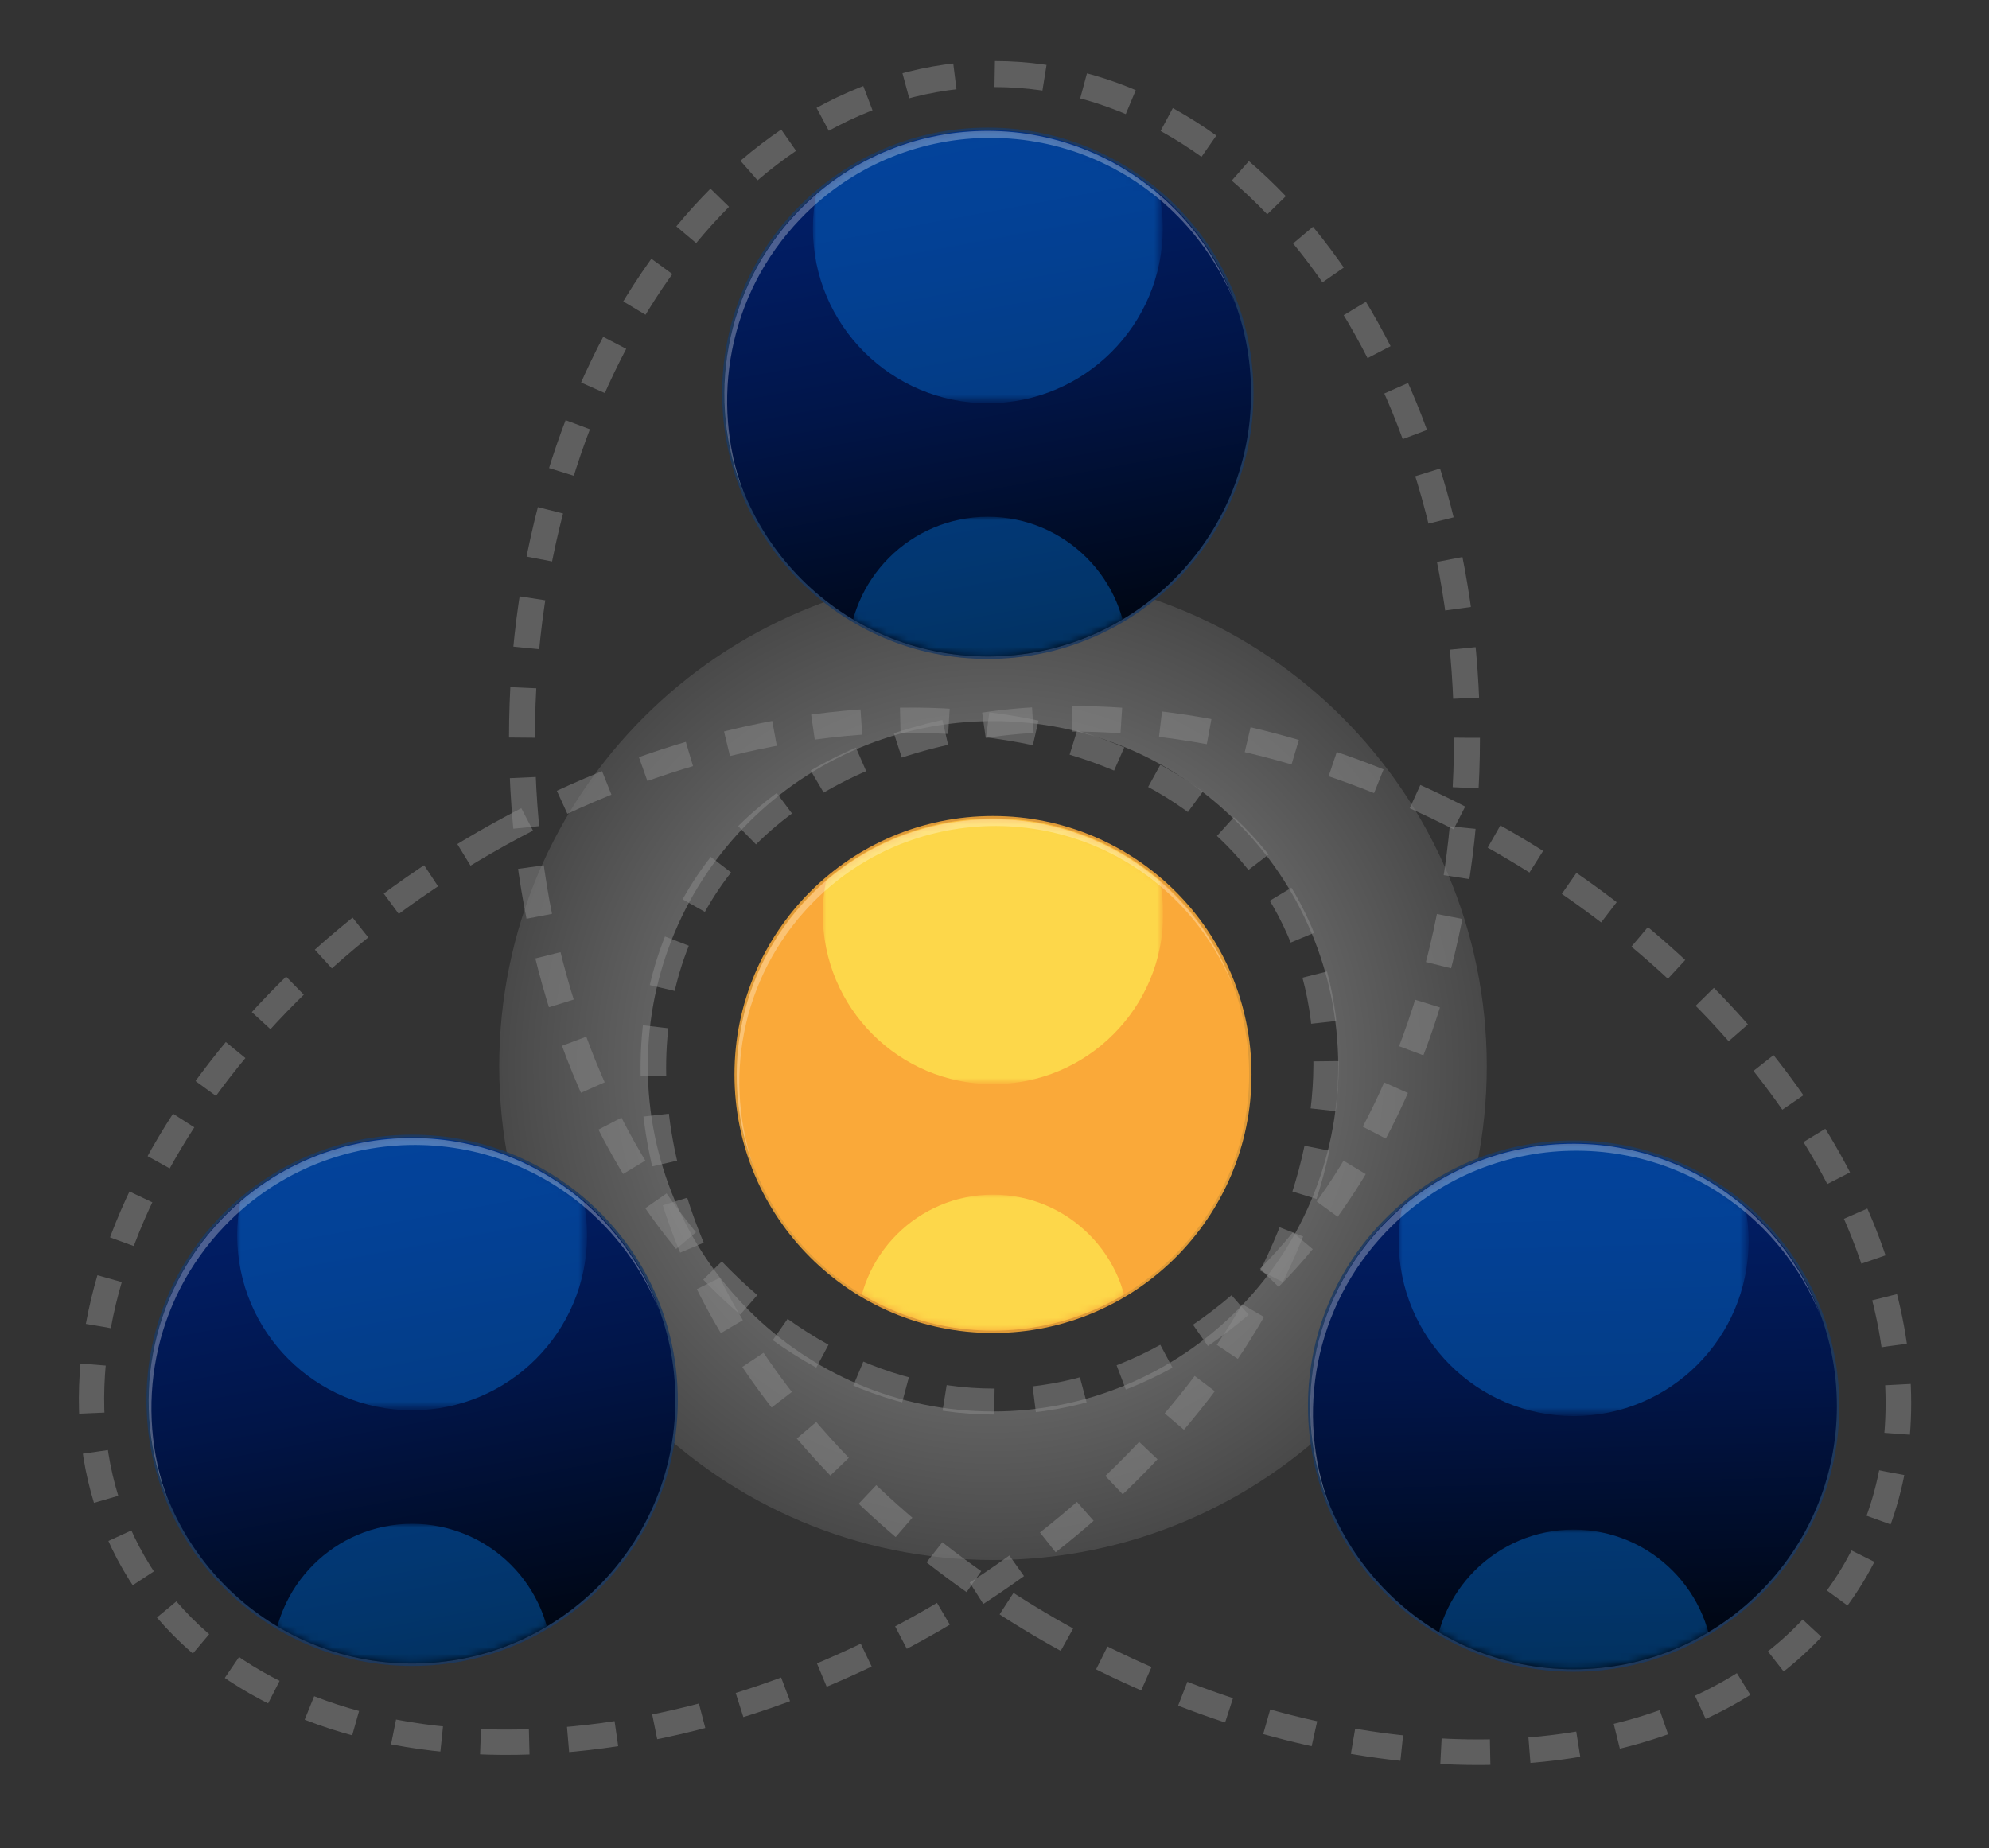 <?xml version="1.0" encoding="utf-8"?>
<!-- Generator: Adobe Illustrator 12.0.1, SVG Export Plug-In . SVG Version: 6.00 Build 51448)  -->
<!DOCTYPE svg PUBLIC "-//W3C//DTD SVG 1.1//EN" "http://www.w3.org/Graphics/SVG/1.1/DTD/svg11.dtd">
<svg  version="1.1" id="Layer_1" xmlns="http://www.w3.org/2000/svg" xmlns:xlink="http://www.w3.org/1999/xlink" width="282.667" height="262.667"
	 viewBox="0 0 282.667 262.667" overflow="visible" enable-background="new 0 0 282.667 262.667" xml:space="preserve">
<rect x="0" y="0" width="282.667" height="262.667" fill="#333333" stroke="none"/>
<g>
	<radialGradient id="XMLID_40_" cx="141.12" cy="151.55" r="70.171" gradientUnits="userSpaceOnUse">
		<stop  offset="0" style="stop-color:#FFFFFF"/>
		<stop  offset="1" style="stop-color:#606060"/>
	</radialGradient>
	<path opacity="0.5" fill="url(#XMLID_40_)" d="M141.118,81.379c-38.753,0-70.168,31.417-70.168,70.17
		c0,38.757,31.416,70.172,70.168,70.172c38.755,0,70.172-31.415,70.172-70.172C211.291,112.796,179.874,81.379,141.118,81.379z
		 M141.118,200.611c-27.096,0-49.061-21.965-49.061-49.063c0-27.096,21.965-49.061,49.061-49.061
		c27.098,0,49.064,21.965,49.064,49.061C190.182,178.646,168.216,200.611,141.118,200.611z"/>
	<path opacity="0.5" fill="none" stroke="#8C8C8C" stroke-width="3.689" stroke-dasharray="7.098 5.678" d="M208.479,104.865
		c0,52.103-30.062,94.34-67.148,94.34c-37.084,0-67.15-42.237-67.15-94.34c0-52.1,30.066-94.339,67.15-94.339
		C178.417,10.526,208.479,52.766,208.479,104.865z"/>
	<path opacity="0.5" fill="none" stroke="#8C8C8C" stroke-width="3.595" stroke-dasharray="6.917 5.534" d="M68.842,119.771
		c45.122-26.051,95.978-22.447,113.588,8.056c17.607,30.502-4.694,76.344-49.815,102.396
		c-45.125,26.051-95.978,22.438-113.586-8.057C1.419,191.666,23.722,145.822,68.842,119.771z"/>
	
		<ellipse transform="matrix(-0.5 0.866 -0.866 -0.5 424.059 106.391)" opacity="0.5" fill="none" stroke="#8C8C8C" stroke-width="3.634" stroke-dasharray="6.991 5.593" cx="181.317" cy="175.611" rx="64.624" ry="95.1"/>
	<g>
		<radialGradient id="XMLID_41_" cx="58.568" cy="199.026" r="37.758" gradientUnits="userSpaceOnUse">
			<stop  offset="0" style="stop-color:#0D69C8"/>
			<stop  offset="1" style="stop-color:#1B3962"/>
		</radialGradient>
		<path opacity="0.85" fill="url(#XMLID_41_)" d="M58.568,161.268c-20.854,0-37.757,16.906-37.757,37.759
			s16.903,37.758,37.757,37.758c20.853,0,37.758-16.905,37.758-37.758S79.42,161.268,58.568,161.268z M58.568,235.421
			c-20.101,0-36.392-16.294-36.392-36.395c0-20.098,16.291-36.392,36.392-36.392s36.393,16.294,36.393,36.392
			C94.961,219.127,78.668,235.421,58.568,235.421z"/>
		<g>
			<defs>
				<circle id="XMLID_3_" cx="58.568" cy="199.026" r="37.408"/>
			</defs>
			<linearGradient id="XMLID_42_" gradientUnits="userSpaceOnUse" x1="51.839" y1="162.826" x2="66.083" y2="239.449">
				<stop  offset="0" style="stop-color:#011F69"/>
				<stop  offset="0.177" style="stop-color:#011C60"/>
				<stop  offset="0.465" style="stop-color:#011548"/>
				<stop  offset="0.827" style="stop-color:#000A20"/>
				<stop  offset="1" style="stop-color:#00040B"/>
			</linearGradient>
			<use xlink:href="#XMLID_3_"  opacity="0.85" fill="url(#XMLID_42_)"/>
			<clipPath id="XMLID_43_">
				<use xlink:href="#XMLID_3_"  opacity="0.85"/>
			</clipPath>
			<defs>
				<filter id="Adobe_OpacityMaskFilter" filterUnits="userSpaceOnUse" x="38.712" y="216.579" width="39.712" height="39.714">
					<feColorMatrix  type="matrix" values="1 0 0 0 0  0 1 0 0 0  0 0 1 0 0  0 0 0 1 0"/>
				</filter>
			</defs>
			<mask maskUnits="userSpaceOnUse" x="38.712" y="216.579" width="39.712" height="39.714" id="XMLID_44_">
				<g clip-path="url(#XMLID_43_)" filter="url(#Adobe_OpacityMaskFilter)">
					<radialGradient id="XMLID_45_" cx="57.251" cy="236.6" r="19.889" gradientUnits="userSpaceOnUse">
						<stop  offset="0" style="stop-color:#A39F9F"/>
						<stop  offset="1" style="stop-color:#000000"/>
					</radialGradient>
					<circle fill="url(#XMLID_45_)" cx="58.486" cy="235.857" r="21.987"/>
				</g>
			</mask>
			<circle opacity="0.6" clip-path="url(#XMLID_43_)" mask="url(#XMLID_44_)" fill="#0683F4" cx="58.568" cy="236.435" r="19.856"/>
		</g>
		<g>
			<defs>
				<circle id="XMLID_8_" cx="58.568" cy="199.026" r="37.408"/>
			</defs>
			<clipPath id="XMLID_46_">
				<use xlink:href="#XMLID_8_" />
			</clipPath>
			<defs>
				<filter id="Adobe_OpacityMaskFilter_1_" filterUnits="userSpaceOnUse" x="33.707" y="150.718" width="49.722" height="49.724">
					<feColorMatrix  type="matrix" values="1 0 0 0 0  0 1 0 0 0  0 0 1 0 0  0 0 0 1 0"/>
				</filter>
			</defs>
			<mask maskUnits="userSpaceOnUse" x="33.707" y="150.718" width="49.722" height="49.724" id="XMLID_47_">
				<g clip-path="url(#XMLID_46_)" filter="url(#Adobe_OpacityMaskFilter_1_)">
					<radialGradient id="XMLID_1_" cx="56.919" cy="175.788" r="24.904" gradientUnits="userSpaceOnUse">
						<stop  offset="0" style="stop-color:#A39F9F"/>
						<stop  offset="1" style="stop-color:#000000"/>
					</radialGradient>
					<circle fill="url(#XMLID_1_)" cx="58.465" cy="174.857" r="27.532"/>
				</g>
			</mask>
			<circle opacity="0.6" clip-path="url(#XMLID_46_)" mask="url(#XMLID_47_)" fill="#0683F4" cx="58.568" cy="175.58" r="24.861"/>
		</g>
		<path opacity="0.3" fill="#FFFFFF" d="M31.949,174.227c14.307-14.905,37.987-15.383,52.891-1.073
			c3.923,3.77,6.837,8.191,8.753,12.926c-1.901-5.109-4.955-9.882-9.148-13.91c-14.902-14.311-38.581-13.831-52.893,1.07
			c-10.542,10.977-13.048,26.714-7.684,39.964C19.018,200.164,21.667,184.93,31.949,174.227z"/>
	</g>
	<g>
		<radialGradient id="XMLID_2_" cx="140.386" cy="55.897" r="37.759" gradientUnits="userSpaceOnUse">
			<stop  offset="0" style="stop-color:#0D69C8"/>
			<stop  offset="1" style="stop-color:#1B3962"/>
		</radialGradient>
		<path opacity="0.85" fill="url(#XMLID_2_)" d="M140.387,18.137c-20.855,0-37.76,16.906-37.76,37.759s16.904,37.76,37.76,37.76
			c20.854,0,37.758-16.907,37.758-37.76S161.241,18.137,140.387,18.137z M140.387,92.289c-20.101,0-36.394-16.292-36.394-36.393
			s16.293-36.393,36.394-36.393s36.39,16.292,36.39,36.393S160.488,92.289,140.387,92.289z"/>
		<g>
			<defs>
				<circle id="XMLID_13_" cx="140.387" cy="55.896" r="37.408"/>
			</defs>
			<linearGradient id="XMLID_4_" gradientUnits="userSpaceOnUse" x1="133.658" y1="19.696" x2="147.902" y2="96.321">
				<stop  offset="0" style="stop-color:#011F69"/>
				<stop  offset="0.177" style="stop-color:#011C60"/>
				<stop  offset="0.465" style="stop-color:#011548"/>
				<stop  offset="0.827" style="stop-color:#000A20"/>
				<stop  offset="1" style="stop-color:#00040B"/>
			</linearGradient>
			<use xlink:href="#XMLID_13_"  opacity="0.85" fill="url(#XMLID_4_)"/>
			<clipPath id="XMLID_5_">
				<use xlink:href="#XMLID_13_"  opacity="0.85"/>
			</clipPath>
			<defs>
				<filter id="Adobe_OpacityMaskFilter_2_" filterUnits="userSpaceOnUse" x="120.531" y="73.449" width="39.713" height="39.71">
					<feColorMatrix  type="matrix" values="1 0 0 0 0  0 1 0 0 0  0 0 1 0 0  0 0 0 1 0"/>
				</filter>
			</defs>
			<mask maskUnits="userSpaceOnUse" x="120.531" y="73.449" width="39.713" height="39.71" id="XMLID_6_">
				<g clip-path="url(#XMLID_5_)" filter="url(#Adobe_OpacityMaskFilter_2_)">
					<radialGradient id="XMLID_7_" cx="139.069" cy="93.47" r="19.889" gradientUnits="userSpaceOnUse">
						<stop  offset="0" style="stop-color:#A39F9F"/>
						<stop  offset="1" style="stop-color:#000000"/>
					</radialGradient>
					<circle fill="url(#XMLID_7_)" cx="140.305" cy="92.728" r="21.988"/>
				</g>
			</mask>
			<path opacity="0.6" clip-path="url(#XMLID_5_)" mask="url(#XMLID_6_)" fill="#0683F4" d="M160.244,93.307
				c0,10.966-8.89,19.853-19.856,19.853c-10.968,0-19.856-8.887-19.856-19.853c0-10.969,8.888-19.858,19.856-19.858
				C151.354,73.449,160.244,82.338,160.244,93.307z"/>
		</g>
		<g>
			<defs>
				<circle id="XMLID_18_" cx="140.387" cy="55.896" r="37.408"/>
			</defs>
			<clipPath id="XMLID_9_">
				<use xlink:href="#XMLID_18_" />
			</clipPath>
			<defs>
				<filter id="Adobe_OpacityMaskFilter_3_" filterUnits="userSpaceOnUse" x="115.525" y="7.589" width="49.721" height="49.722">
					<feColorMatrix  type="matrix" values="1 0 0 0 0  0 1 0 0 0  0 0 1 0 0  0 0 0 1 0"/>
				</filter>
			</defs>
			<mask maskUnits="userSpaceOnUse" x="115.525" y="7.589" width="49.721" height="49.722" id="XMLID_10_">
				<g clip-path="url(#XMLID_9_)" filter="url(#Adobe_OpacityMaskFilter_3_)">
					<radialGradient id="XMLID_11_" cx="138.737" cy="32.657" r="24.903" gradientUnits="userSpaceOnUse">
						<stop  offset="0" style="stop-color:#A39F9F"/>
						<stop  offset="1" style="stop-color:#000000"/>
					</radialGradient>
					<path fill="url(#XMLID_11_)" d="M167.815,31.727c0,15.207-12.326,27.533-27.532,27.533c-15.204,0-27.53-12.326-27.53-27.533
						c0-15.202,12.326-27.529,27.53-27.529C155.489,4.198,167.815,16.525,167.815,31.727z"/>
				</g>
			</mask>
			<circle opacity="0.6" clip-path="url(#XMLID_9_)" mask="url(#XMLID_10_)" fill="#0683F4" cx="140.386" cy="32.449" r="24.861"/>
		</g>
		<path opacity="0.3" fill="#FFFFFF" d="M113.764,31.094c14.311-14.902,37.989-15.382,52.894-1.071
			c3.924,3.769,6.839,8.191,8.756,12.925c-1.901-5.109-4.955-9.881-9.148-13.91c-14.902-14.312-38.584-13.832-52.895,1.069
			c-10.542,10.978-13.047,26.716-7.684,39.966C100.837,57.037,103.485,41.799,113.764,31.094z"/>
	</g>
	<g>
		<radialGradient id="XMLID_12_" cx="223.641" cy="199.847" r="37.758" gradientUnits="userSpaceOnUse">
			<stop  offset="0" style="stop-color:#0D69C8"/>
			<stop  offset="1" style="stop-color:#1B3962"/>
		</radialGradient>
		<path opacity="0.85" fill="url(#XMLID_12_)" d="M223.64,162.088c-20.854,0-37.757,16.905-37.757,37.758
			c0,20.854,16.902,37.76,37.757,37.76c20.854,0,37.759-16.906,37.759-37.76C261.399,178.993,244.494,162.088,223.64,162.088z
			 M223.64,236.24c-20.1,0-36.392-16.294-36.392-36.395c0-20.098,16.292-36.392,36.392-36.392c20.099,0,36.394,16.294,36.394,36.392
			C260.034,219.946,243.739,236.24,223.64,236.24z"/>
		<g>
			<defs>
				<circle id="XMLID_23_" cx="223.64" cy="199.846" r="37.407"/>
			</defs>
			<linearGradient id="XMLID_14_" gradientUnits="userSpaceOnUse" x1="222.706" y1="162.454" x2="224.575" y2="237.243">
				<stop  offset="0" style="stop-color:#011F69"/>
				<stop  offset="0.177" style="stop-color:#011C60"/>
				<stop  offset="0.465" style="stop-color:#011548"/>
				<stop  offset="0.827" style="stop-color:#000A20"/>
				<stop  offset="1" style="stop-color:#00040B"/>
			</linearGradient>
			<use xlink:href="#XMLID_23_"  opacity="0.85" fill="url(#XMLID_14_)"/>
			<clipPath id="XMLID_15_">
				<use xlink:href="#XMLID_23_"  opacity="0.85"/>
			</clipPath>
			<defs>
				<filter id="Adobe_OpacityMaskFilter_4_" filterUnits="userSpaceOnUse" x="203.784" y="217.398" width="39.713" height="39.714">
					<feColorMatrix  type="matrix" values="1 0 0 0 0  0 1 0 0 0  0 0 1 0 0  0 0 0 1 0"/>
				</filter>
			</defs>
			<mask maskUnits="userSpaceOnUse" x="203.784" y="217.398" width="39.713" height="39.714" id="XMLID_16_">
				<g clip-path="url(#XMLID_15_)" filter="url(#Adobe_OpacityMaskFilter_4_)">
					<radialGradient id="XMLID_17_" cx="222.324" cy="237.421" r="19.889" gradientUnits="userSpaceOnUse">
						<stop  offset="0" style="stop-color:#A39F9F"/>
						<stop  offset="1" style="stop-color:#000000"/>
					</radialGradient>
					<circle fill="url(#XMLID_17_)" cx="223.559" cy="236.68" r="21.988"/>
				</g>
			</mask>
			<circle opacity="0.6" clip-path="url(#XMLID_15_)" mask="url(#XMLID_16_)" fill="#0683F4" cx="223.64" cy="237.254" r="19.856"/>
		</g>
		<g>
			<defs>
				<circle id="XMLID_28_" cx="223.64" cy="199.846" r="37.407"/>
			</defs>
			<clipPath id="XMLID_19_">
				<use xlink:href="#XMLID_28_" />
			</clipPath>
			<defs>
				<filter id="Adobe_OpacityMaskFilter_5_" filterUnits="userSpaceOnUse" x="198.78" y="151.541" width="49.721" height="49.721">
					<feColorMatrix  type="matrix" values="1 0 0 0 0  0 1 0 0 0  0 0 1 0 0  0 0 0 1 0"/>
				</filter>
			</defs>
			<mask maskUnits="userSpaceOnUse" x="198.78" y="151.541" width="49.721" height="49.721" id="XMLID_20_">
				<g clip-path="url(#XMLID_19_)" filter="url(#Adobe_OpacityMaskFilter_5_)">
					<radialGradient id="XMLID_21_" cx="221.991" cy="176.606" r="24.903" gradientUnits="userSpaceOnUse">
						<stop  offset="0" style="stop-color:#A39F9F"/>
						<stop  offset="1" style="stop-color:#000000"/>
					</radialGradient>
					<circle fill="url(#XMLID_21_)" cx="223.538" cy="175.677" r="27.531"/>
				</g>
			</mask>
			<circle opacity="0.6" clip-path="url(#XMLID_19_)" mask="url(#XMLID_20_)" fill="#0683F4" cx="223.64" cy="176.399" r="24.86"/>
		</g>
		<path opacity="0.3" fill="#FFFFFF" d="M197.018,175.043c14.311-14.898,37.99-15.38,52.893-1.07
			c3.923,3.77,6.839,8.191,8.756,12.929c-1.903-5.109-4.954-9.885-9.149-13.913c-14.903-14.311-38.582-13.831-52.893,1.07
			c-10.542,10.978-13.049,26.716-7.685,39.964C184.09,200.983,186.739,185.75,197.018,175.043z"/>
	</g>
	<g>
		<path opacity="0.85" fill="#FBAC39" d="M141.12,115.978c-20.291,0-36.739,16.449-36.739,36.741
			c0,20.289,16.448,36.736,36.739,36.736c20.29,0,36.738-16.447,36.738-36.736C177.858,132.427,161.41,115.978,141.12,115.978z
			 M141.12,188.125c-19.558,0-35.41-15.851-35.41-35.406c0-19.559,15.853-35.412,35.41-35.412c19.556,0,35.408,15.853,35.408,35.412
			C176.528,172.274,160.675,188.125,141.12,188.125z"/>
		<g>
			<defs>
				<circle id="XMLID_32_" cx="141.119" cy="152.719" r="36.399"/>
			</defs>
			<use xlink:href="#XMLID_32_"  opacity="0.85" fill="#FAA939"/>
			<clipPath id="XMLID_22_">
				<use xlink:href="#XMLID_32_"  opacity="0.85"/>
			</clipPath>
			<defs>
				<filter id="Adobe_OpacityMaskFilter_6_" filterUnits="userSpaceOnUse" x="121.798" y="169.793" width="38.64" height="38.641">
					<feColorMatrix  type="matrix" values="1 0 0 0 0  0 1 0 0 0  0 0 1 0 0  0 0 0 1 0"/>
				</filter>
			</defs>
			<mask maskUnits="userSpaceOnUse" x="121.798" y="169.793" width="38.64" height="38.641" id="XMLID_24_">
				<g clip-path="url(#XMLID_22_)" filter="url(#Adobe_OpacityMaskFilter_6_)">
					<radialGradient id="XMLID_25_" cx="139.837" cy="189.276" r="19.352" gradientUnits="userSpaceOnUse">
						<stop  offset="0" style="stop-color:#A39F9F"/>
						<stop  offset="1" style="stop-color:#000000"/>
					</radialGradient>
					<circle fill="url(#XMLID_25_)" cx="141.039" cy="188.555" r="21.394"/>
				</g>
			</mask>
			<path opacity="0.75" clip-path="url(#XMLID_22_)" mask="url(#XMLID_24_)" fill="#FFFA57" d="M160.438,189.115
				c0,10.672-8.648,19.318-19.318,19.318c-10.671,0-19.322-8.646-19.322-19.318c0-10.67,8.651-19.322,19.322-19.322
				C151.79,169.793,160.438,178.445,160.438,189.115z"/>
		</g>
		<g>
			<defs>
				<circle id="XMLID_36_" cx="141.119" cy="152.719" r="36.399"/>
			</defs>
			<clipPath id="XMLID_26_">
				<use xlink:href="#XMLID_36_" />
			</clipPath>
			<defs>
				<filter id="Adobe_OpacityMaskFilter_7_" filterUnits="userSpaceOnUse" x="116.93" y="105.715" width="48.381" height="48.38">
					<feColorMatrix  type="matrix" values="1 0 0 0 0  0 1 0 0 0  0 0 1 0 0  0 0 0 1 0"/>
				</filter>
			</defs>
			<mask maskUnits="userSpaceOnUse" x="116.93" y="105.715" width="48.381" height="48.38" id="XMLID_27_">
				<g clip-path="url(#XMLID_26_)" filter="url(#Adobe_OpacityMaskFilter_7_)">
					<radialGradient id="XMLID_29_" cx="139.514" cy="130.105" r="24.23" gradientUnits="userSpaceOnUse">
						<stop  offset="0" style="stop-color:#A39F9F"/>
						<stop  offset="1" style="stop-color:#000000"/>
					</radialGradient>
					<circle fill="url(#XMLID_29_)" cx="141.019" cy="129.202" r="26.787"/>
				</g>
			</mask>
			
				<circle opacity="0.75" clip-path="url(#XMLID_26_)" mask="url(#XMLID_27_)" fill="#FFFA57" cx="141.12" cy="129.903" r="24.191"/>
		</g>
		<path opacity="0.3" fill="#FFFFFF" d="M115.216,128.584c13.923-14.5,36.964-14.965,51.465-1.043
			c3.816,3.669,6.651,7.97,8.518,12.58c-1.85-4.974-4.821-9.615-8.9-13.537c-14.501-13.925-37.54-13.457-51.465,1.041
			c-10.257,10.682-12.697,25.993-7.478,38.888C102.637,153.825,105.213,139,115.216,128.584z"/>
	</g>
</g>
</svg>
